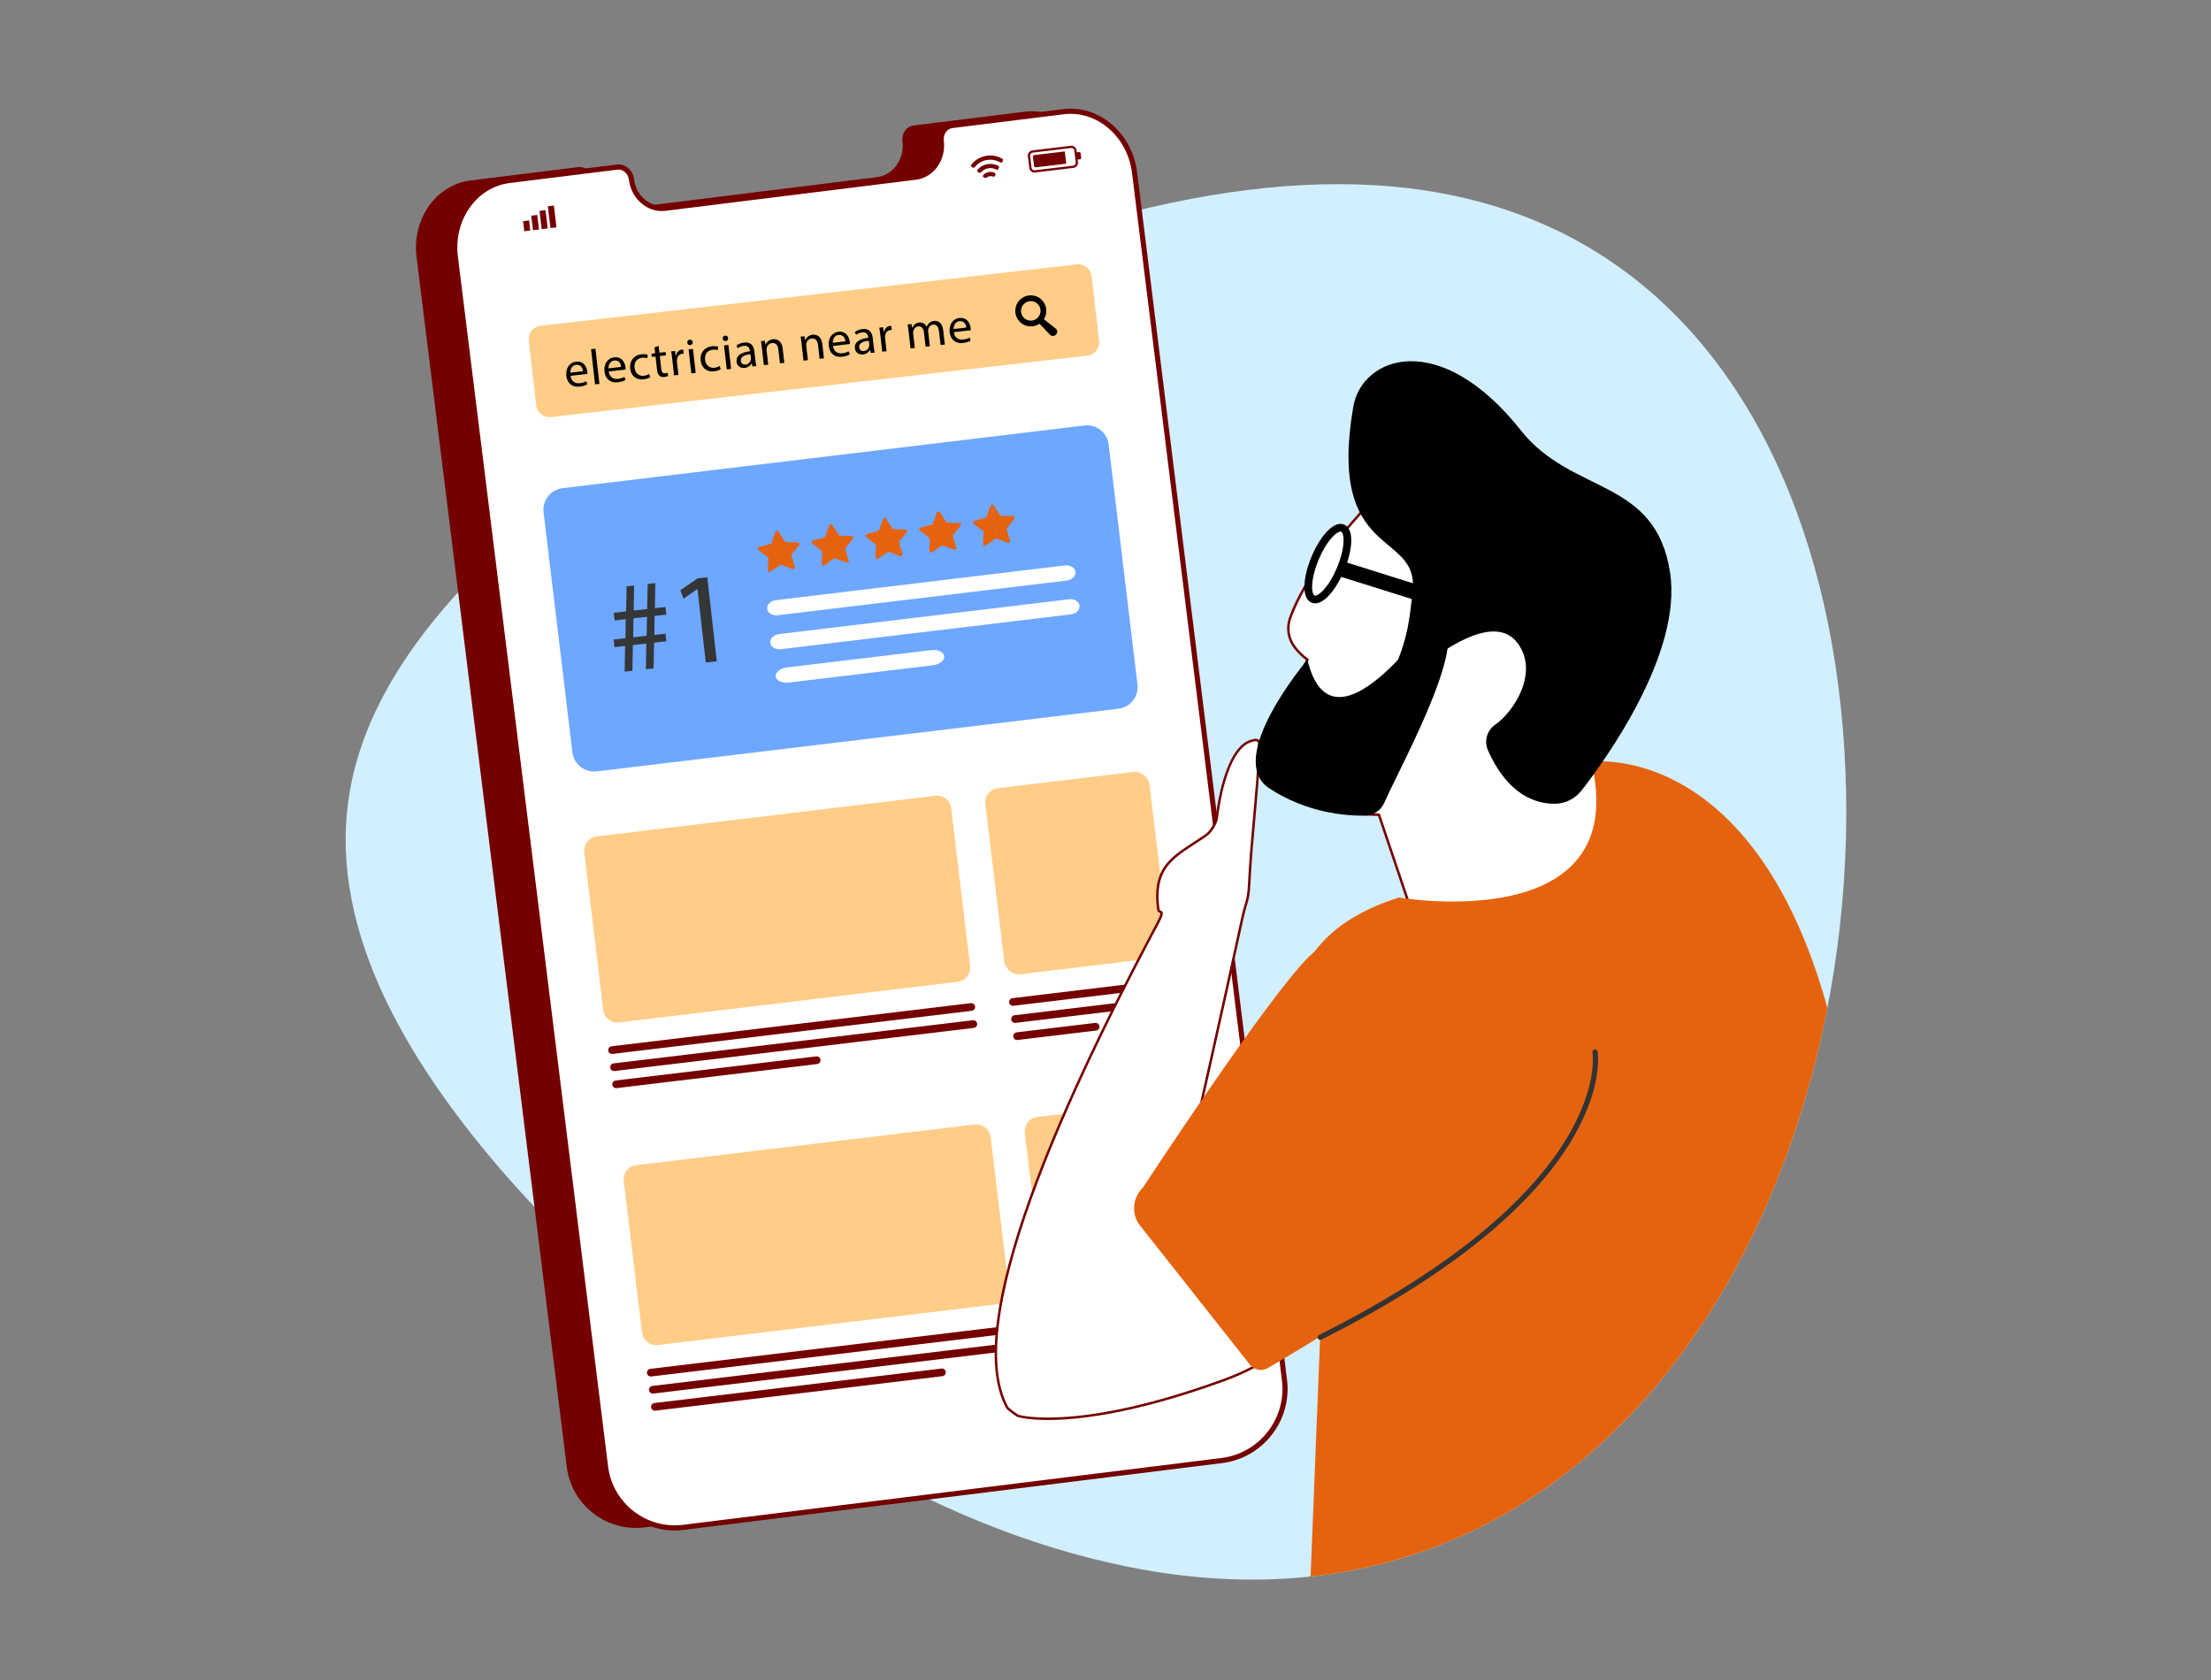 <svg xmlns="http://www.w3.org/2000/svg" xmlns:xlink="http://www.w3.org/1999/xlink" width="4250" height="3230" viewBox="0 0 4250 3230"><rect x="0" y="0" width="4250" height="3230" fill="#808080" stroke="none"/><defs><clipPath id="clippath"><path d="M3548.92,1569.2c-.96,229.63-42.3,455.46-115.82,654.92-73.51,199.81-179.18,373.26-308.69,506.12-129.5,133.2-282.83,225.79-451.55,271.82-168.71,46.37-352.8,46.18-543.72,1.74-192-43.84-372.71-126.69-538.77-227.15-165.97-100.79-317.29-219.19-448.25-341.79-130.86-122.93-241.37-250.06-323.46-375.93-82-126.21-135.58-251.16-150.35-377.39-14.71-127.06,12.45-244,76.65-358.77,64.09-114.44,165.21-226.71,295.96-336.75,130.64-109.71,290.9-217.19,470.81-314.37,179.8-96.84,379.25-183.37,585.81-243.49,207.71-59.28,402.61-85.41,577.99-69.57,175.38,15.49,331.23,72.96,460.92,172.96,129.7,99.66,233.25,241.86,304.14,418.91,70.9,176.71,109.14,388.27,108.32,618.72Z" fill="none" stroke-width="0"></path></clipPath></defs><g id="circle"><path d="M3548.92,1569.2c-.96,229.63-42.3,455.46-115.82,654.92-73.51,199.81-179.18,373.26-308.69,506.12-129.5,133.2-282.83,225.79-451.55,271.82-168.71,46.37-352.8,46.18-543.72,1.74-192-43.84-372.71-126.69-538.77-227.15-165.97-100.79-317.29-219.19-448.25-341.79-130.86-122.93-241.37-250.06-323.46-375.93-82-126.21-135.58-251.16-150.35-377.39-14.71-127.06,12.45-244,76.65-358.77,64.09-114.44,165.21-226.71,295.96-336.75,130.64-109.71,290.9-217.19,470.81-314.37,179.8-96.84,379.25-183.37,585.81-243.49,207.71-59.28,402.61-85.41,577.99-69.57,175.38,15.49,331.23,72.96,460.92,172.96,129.7,99.66,233.25,241.86,304.14,418.91,70.9,176.71,109.14,388.27,108.32,618.72Z" fill="#d1efff" stroke-width="0"></path></g><g id="mobile"><path d="M1969.58,214.8l-213.93,26.55c-13.38,1.66-22.75,14.93-20.92,29.63h0c4.29,34.56-17.72,65.75-49.17,69.65l-481.67,59.79c-31.45,3.9-60.42-20.95-64.71-55.52h0c-1.83-14.71-14.15-25.28-27.53-23.62l-207.06,25.7c-66.44,8.25-112.96,74.14-103.9,147.17l288.7,2325.81c9.12,73.51,76.11,125.7,149.62,116.58l1034.84-128.45c76.03-9.44,130.02-78.73,120.58-154.76l-288.13-2321.24c-9.07-73.03-70.28-125.55-136.72-117.3Z" fill="#740000" stroke-width="0"></path><g><path d="M2044.18,214.79l-213.93,26.55c-13.38,1.66-22.75,14.93-20.92,29.63h0c4.29,34.56-17.72,65.75-49.17,69.65l-481.67,59.79c-31.45,3.9-60.42-20.95-64.71-55.52h0c-1.83-14.71-14.15-25.28-27.53-23.62l-207.06,25.7c-66.45,8.25-112.96,74.14-103.9,147.17l288.7,2325.81c9.12,73.51,76.11,125.7,149.62,116.58l1034.84-128.45c76.03-9.44,130.02-78.73,120.58-154.76l-288.13-2321.24c-9.07-73.03-70.28-125.55-136.72-117.3Z" fill="#fff" stroke-width="0"></path><path d="M1296.99,2942.5c-69.1,0-129.16-51.63-137.89-121.93L870.4,494.76c-4.54-36.54,4.16-72.53,24.5-101.33,20.43-28.94,50.15-47.18,83.68-51.34l207.06-25.7c7.87-.97,15.65,1.45,21.91,6.82,6.13,5.26,10.08,12.75,11.11,21.08,3.95,31.81,30.51,54.8,59.21,51.23l481.67-59.79c28.7-3.56,48.84-32.34,44.89-64.15-1.03-8.33.96-16.56,5.62-23.16,4.76-6.74,11.72-11,19.58-11.97l213.93-26.55.61,4.89-.61-4.89c33.53-4.17,66.8,6.25,93.7,29.32,26.76,22.96,43.99,55.72,48.53,92.26l288.13,2321.24c9.76,78.61-46.26,150.5-124.87,160.26l-1034.84,128.45c-5.79.72-11.54,1.07-17.23,1.07ZM1189.02,326.04c-.72,0-1.44.04-2.16.13l-207.06,25.7c-30.74,3.82-58.03,20.59-76.85,47.24-18.91,26.79-27,60.33-22.77,94.43l288.7,2325.81c8.78,70.69,73.43,121.06,144.12,112.29l1034.84-128.45c73.21-9.09,125.39-76.05,116.3-149.26l-288.13-2321.24c-4.23-34.1-20.27-64.64-45.16-86-24.76-21.24-55.33-30.83-86.06-27.02l-213.93,26.55c-5.08.63-9.6,3.43-12.74,7.88-3.24,4.59-4.63,10.37-3.89,16.26,4.62,37.21-19.36,70.92-53.45,75.15l-481.67,59.79c-34.09,4.24-65.59-22.59-70.21-59.8-.73-5.89-3.48-11.15-7.75-14.81-3.55-3.04-7.78-4.66-12.12-4.66Z" fill="#740000" stroke-width="0"></path></g></g><g id="display"><path d="M2074.39,292.31l-4.59.55-.48-3.97c-.65-5.38-5.55-9.23-10.93-8.59l-73.99,8.89c-5.38.65-9.23,5.55-8.59,10.93l2.76,22.95c.65,5.38,5.55,9.23,10.93,8.59l73.99-8.89c5.38-.65,9.23-5.55,8.59-10.93l-.61-5.06,4.59-.55c1.36-.16,2.34-1.4,2.17-2.76l-1.08-8.99c-.16-1.36-1.4-2.34-2.76-2.17ZM2067.83,312.35c.36,3.04-1.81,5.81-4.85,6.17l-73.99,8.89c-3.04.36-5.81-1.81-6.17-4.85l-2.76-22.95c-.36-3.04,1.81-5.81,4.85-6.17l73.99-8.89c3.04-.37,5.81,1.81,6.17,4.85l2.76,22.95Z" fill="#740000" stroke-width="0"></path><path d="M1989.33,294.79h59.01v23.76h-59.01c-1.64,0-2.97-1.33-2.97-2.97v-17.81c0-1.64,1.33-2.97,2.97-2.97Z" transform="translate(-22.17 242.72) rotate(-6.85)" fill="#740000" stroke-width="0"></path><rect x="1006.55" y="424.48" width="11.68" height="19.51" transform="translate(-44.55 123.8) rotate(-6.85)" fill="#740000" stroke-width="0"></rect><rect x="1022.76" y="413.97" width="11.68" height="28.05" transform="translate(-43.69 125.69) rotate(-6.85)" fill="#740000" stroke-width="0"></rect><rect x="1039.05" y="404.66" width="11.68" height="35.38" transform="translate(-42.9 127.59) rotate(-6.85)" fill="#740000" stroke-width="0"></rect><rect x="1055.52" y="395.72" width="11.68" height="42.32" transform="translate(-42.13 129.53) rotate(-6.85)" fill="#740000" stroke-width="0"></rect><path d="M1922.39,312.03c-17.64-9.69-38.03-4.41-48.52,9.21-.94,1.2-2.56,1.69-3.74,1.02-.92-.54-1.85-1.07-2.78-1.59-1.2-.64-1.34-2.48-.17-4.01,12.75-16.92,37.34-23.27,58.44-12.12,1.89,1,2.89,2.97,2.26,4.18-.49.96-.98,1.91-1.49,2.85-.66,1.19-2.44,1.31-3.99.45Z" fill="#740000" stroke-width="0"></path><path d="M1914.8,325.82c-10.54-5.25-22.41-2.33-29.05,5.34-.99,1.13-2.61,1.59-3.79.92-.92-.54-1.85-1.07-2.79-1.58-1.21-.61-1.29-2.57.07-4.2,8.85-10.64,24.55-14.58,38.38-8.14,2.1.97,3.26,3.05,2.63,4.26-.47.97-.96,1.93-1.46,2.87-.67,1.19-2.44,1.29-3.99.52Z" fill="#740000" stroke-width="0"></path><path d="M1908.2,339.33c-4.1-1.48-8.43-.57-11.39,1.9-1.12.91-2.72,1.3-3.92.65-.92-.55-1.86-1.07-2.82-1.55-1.25-.54-1.14-2.87.82-4.69,4.93-4.55,12.13-6.31,18.93-4.31,2.7.78,4.34,3.13,3.75,4.37-.42,1-.88,1.98-1.37,2.93-.68,1.19-2.45,1.25-3.99.71Z" fill="#740000" stroke-width="0"></path><path d="M2089.94,683.8l-1030.72,118.03c-14.16,1.62-26.95-8.54-28.57-22.7l-14.23-124.27c-1.62-14.16,8.54-26.95,22.7-28.57l1030.72-118.03c14.16-1.62,26.95,8.54,28.57,22.7l14.23,124.27c1.62,14.16-8.54,26.95-22.7,28.57Z" fill="#ffcd87" stroke-width="0"></path><path d="M2029.87,632.24l-.1-.09-22.81-18.15c-.14-.11-.28-.22-.42-.31,1.08-1.7,1.99-3.51,2.72-5.42,1.37-3.61,2.02-7.39,1.93-11.26-.09-3.87-.91-7.62-2.44-11.16-1.59-3.67-3.86-6.94-6.77-9.72-5.57-5.33-12.89-8.26-20.6-8.26-3.98,0-7.86.78-11.52,2.31-3.8,1.59-7.17,3.91-10.03,6.9-2.78,2.91-4.91,6.27-6.32,10.01-1.37,3.61-2.02,7.39-1.93,11.26.09,3.87.91,7.62,2.44,11.16,1.59,3.67,3.86,6.94,6.77,9.72,5.57,5.33,12.89,8.26,20.6,8.26,3.98,0,7.86-.78,11.52-2.31,1.86-.78,3.62-1.74,5.27-2.86.14.2.3.39.48.58l19.9,21,.13.11c1.43,1.29,3.25,1.93,5.1,1.93,2.14,0,4.32-.85,6-2.51,1.62-1.61,2.53-3.78,2.48-5.96-.05-2.03-.89-3.89-2.37-5.23ZM1981.37,616.44c-4.66,0-9.33-1.73-12.96-5.2-7.49-7.16-7.76-19.03-.6-26.52,3.69-3.86,8.62-5.8,13.56-5.8,4.66,0,9.33,1.73,12.96,5.2,7.49,7.16,7.76,19.03.6,26.52-3.69,3.86-8.62,5.8-13.56,5.8Z" fill="#000" stroke-width="0"></path><g id="_&#xEB;&#xEE;&#xE9;_7" data-name="&#x2018;&#xEB;&#xEE;&#xE9;_7"><path d="M1840.66,1887.67l-650.47,78.11c-15.12,1.82-28.85-8.97-30.66-24.09l-36.38-302.97c-1.82-15.12,8.97-28.85,24.09-30.66l650.47-78.11c15.12-1.82,28.85,8.97,30.66,24.09l36.38,302.96c1.82,15.12-8.97,28.85-24.09,30.66Z" fill="#ffcd87" stroke-width="0"></path><rect x="1911.06" y="1498.55" width="317.84" height="360.29" rx="27.57" ry="27.57" transform="translate(-185.39 258.78) rotate(-6.85)" fill="#ffcd87" stroke-width="0"></rect><path d="M1867.88,1943.37l-690.54,82.92c-4.05.49-7.73-2.4-8.22-6.46h0c-.49-4.05,2.4-7.73,6.46-8.22l690.54-82.92c4.05-.49,7.73,2.4,8.22,6.46h0c.49,4.05-2.4,7.73-6.46,8.22Z" fill="#740000" stroke-width="0"></path><path d="M2248.89,1897.61l-300.89,36.13c-4.05.49-7.73-2.4-8.22-6.46h0c-.49-4.05,2.4-7.73,6.46-8.22l300.89-36.13c4.05-.49,7.73,2.4,8.22,6.46h0c.49,4.05-2.4,7.73-6.46,8.22Z" fill="#740000" stroke-width="0"></path><path d="M1871.83,1976.23l-690.54,82.92c-4.05.49-7.73-2.4-8.22-6.46h0c-.49-4.05,2.4-7.73,6.46-8.22l690.54-82.92c4.05-.49,7.73,2.4,8.22,6.46h0c.49,4.05-2.4,7.73-6.46,8.22Z" fill="#740000" stroke-width="0"></path><path d="M2252.84,1930.48l-300.89,36.13c-4.05.49-7.73-2.4-8.22-6.46h0c-.49-4.05,2.4-7.73,6.46-8.22l300.89-36.13c4.05-.49,7.73,2.4,8.22,6.46h0c.49,4.05-2.4,7.73-6.46,8.22Z" fill="#740000" stroke-width="0"></path><path d="M1570.76,2045.73l-385.52,46.3c-4.05.49-7.73-2.4-8.22-6.46h0c-.49-4.05,2.4-7.73,6.46-8.22l385.52-46.3c4.05-.49,7.73,2.4,8.22,6.46h0c.49,4.05-2.4,7.73-6.46,8.22Z" fill="#740000" stroke-width="0"></path><path d="M2106.91,1981.35l-151.02,18.14c-4.05.49-7.73-2.4-8.22-6.46h0c-.49-4.05,2.4-7.73,6.46-8.22l151.02-18.14c4.05-.49,7.73,2.4,8.22,6.46h0c.49,4.05-2.4,7.73-6.46,8.22Z" fill="#740000" stroke-width="0"></path><path d="M1915.13,2507.81l-650.47,78.11c-15.12,1.82-28.85-8.97-30.66-24.09l-34.96-291.09c-1.82-15.12,8.97-28.85,24.09-30.66l650.47-78.11c15.12-1.82,28.85,8.97,30.66,24.09l34.96,291.09c1.82,15.12-8.97,28.85-24.09,30.66Z" fill="#ffcd87" stroke-width="0"></path><path d="M2296.34,2462.04l-260.82,31.32c-15.12,1.82-28.85-8.97-30.66-24.09l-34.96-291.09c-1.82-15.12,8.97-28.85,24.09-30.66l260.82-31.32c15.12-1.82,28.85,8.97,30.66,24.09l34.96,291.09c1.82,15.12-8.97,28.85-24.09,30.66Z" fill="#ffcd87" stroke-width="0"></path><path d="M1942.35,2563.51l-690.54,82.92c-4.05.49-7.73-2.4-8.22-6.46h0c-.49-4.05,2.4-7.73,6.46-8.22l690.54-82.92c4.05-.49,7.73,2.4,8.22,6.46h0c.49,4.05-2.4,7.73-6.46,8.22Z" fill="#740000" stroke-width="0"></path><path d="M2323.36,2517.75l-300.89,36.13c-4.05.49-7.73-2.4-8.22-6.46h0c-.49-4.05,2.4-7.73,6.46-8.22l300.89-36.13c4.05-.49,7.73,2.4,8.22,6.46h0c.49,4.05-2.4,7.73-6.46,8.22Z" fill="#740000" stroke-width="0"></path><path d="M1946.3,2596.38l-690.54,82.92c-4.05.49-7.73-2.4-8.22-6.46h0c-.49-4.05,2.4-7.73,6.46-8.22l690.54-82.92c4.05-.49,7.73,2.4,8.22,6.46h0c.49,4.05-2.4,7.73-6.46,8.22Z" fill="#740000" stroke-width="0"></path><path d="M2327.31,2550.62l-300.89,36.13c-4.05.49-7.73-2.4-8.22-6.46h0c-.49-4.05,2.4-7.73,6.46-8.22l300.89-36.13c4.05-.49,7.73,2.4,8.22,6.46h0c.49,4.05-2.4,7.73-6.46,8.22Z" fill="#740000" stroke-width="0"></path><path d="M1811.53,2645.9l-551.82,66.27c-4.05.49-7.73-2.4-8.22-6.46h0c-.49-4.05,2.4-7.73,6.46-8.22l551.82-66.27c4.05-.49,7.73,2.4,8.22,6.46h0c.49,4.05-2.4,7.73-6.46,8.22Z" fill="#740000" stroke-width="0"></path><path d="M2248.69,2593.41l-218.33,26.22c-4.05.49-7.73-2.4-8.22-6.46h0c-.49-4.05,2.4-7.73,6.46-8.22l218.33-26.22c4.05-.49,7.73,2.4,8.22,6.46h0c.49,4.05-2.4,7.73-6.46,8.22Z" fill="#740000" stroke-width="0"></path><path d="M2149.8,1362.65l-1002.83,120.43c-23.03,2.77-43.94-13.66-46.7-36.69l-55.38-461.18c-2.77-23.03,13.66-43.94,36.69-46.7l1002.83-120.43c23.03-2.77,43.94,13.66,46.7,36.69l55.38,461.18c2.77,23.03-13.66,43.94-36.69,46.7Z" fill="#6ea7ff" stroke-width="0"></path><path d="M2050.56,1116.16l-555.79,66.74c-10.15,1.22-19.16-4.3-20.12-12.32h0c-.96-8.02,6.48-15.51,16.64-16.73l555.79-66.74c10.15-1.22,19.16,4.3,20.12,12.32h0c.96,8.02-6.48,15.51-16.64,16.73Z" fill="#fff" stroke-width="0"></path><path d="M2058.32,1181.21l-557.47,66.94c-10.18,1.22-19.22-4.29-20.18-12.31h0c-.96-8.02,6.51-15.52,16.69-16.74l557.47-66.94c10.18-1.22,19.22,4.29,20.18,12.31h0c.96,8.02-6.51,15.52-16.69,16.74Z" fill="#fff" stroke-width="0"></path><path d="M1793.26,1279.03l-277.07,33.27c-12.97,1.56-24.26-3.68-25.22-11.71h0c-.96-8.02,8.77-15.79,21.74-17.35l277.07-33.27c12.97-1.56,24.26,3.68,25.22,11.71h0c.96,8.02-8.77,15.79-21.74,17.35Z" fill="#fff" stroke-width="0"></path><g><path d="M1200.66,1291.33l.96-49.42-20.37,2.3-1.66-14.66,22.61-2.55.65-36.55-21.36,2.41-1.66-14.66,23.6-2.67,1.1-48.18,14.41-1.63-.85,48.15,25.84-2.92,1.1-48.18,14.66-1.66-.85,48.15,20.37-2.3,1.66,14.66-22.61,2.55-.4,36.53,21.36-2.41,1.66,14.66-23.6,2.67-.96,49.42-14.91,1.68.96-49.42-25.84,2.92-.96,49.42-14.9,1.68ZM1242.94,1222.4l.65-36.55-25.84,2.92-.65,36.55,25.84-2.92Z" fill="#333" opacity=".97" stroke-width="0"></path><path d="M1340.73,1132.6l-.5.06-26.36,18.32-6.1-16.17,33.14-22.86,18.63-2.1,18.24,161.47-21.12,2.38-15.94-141.1Z" fill="#333" opacity=".97" stroke-width="0"></path></g><g><path d="M1812.83,1048.82l21.09,8.05c2.5.95,5-1.37,4.24-3.93l-6.44-21.64c-.3-1.02-.09-2.12.58-2.94l14.17-17.58c1.68-2.08.24-5.18-2.43-5.25l-22.57-.56c-1.06-.03-2.04-.57-2.62-1.46l-12.33-18.91c-1.46-2.24-4.85-1.83-5.74.69l-7.51,21.29c-.35,1-1.18,1.76-2.2,2.04l-21.8,5.89c-2.58.7-3.24,4.05-1.12,5.67l17.93,13.72c.84.64,1.31,1.66,1.26,2.72l-1.14,22.55c-.13,2.67,2.85,4.33,5.05,2.82l18.59-12.81c.87-.6,1.99-.74,2.98-.36Z" fill="#e5630f" stroke-width="0"></path><path d="M1709.38,1061.24l21.09,8.05c2.5.95,5-1.37,4.24-3.93l-6.44-21.64c-.3-1.02-.09-2.12.58-2.94l14.17-17.58c1.68-2.08.24-5.18-2.43-5.25l-22.57-.56c-1.06-.03-2.04-.57-2.62-1.46l-12.33-18.91c-1.46-2.24-4.85-1.83-5.74.69l-7.51,21.29c-.35,1-1.18,1.76-2.2,2.04l-21.8,5.89c-2.58.7-3.24,4.05-1.12,5.67l17.93,13.72c.84.64,1.31,1.66,1.26,2.72l-1.14,22.55c-.13,2.67,2.85,4.33,5.05,2.82l18.59-12.81c.87-.6,1.99-.74,2.98-.36Z" fill="#e5630f" stroke-width="0"></path><path d="M1605.94,1073.66l21.09,8.05c2.5.95,5-1.37,4.24-3.93l-6.44-21.64c-.3-1.02-.09-2.12.58-2.94l14.17-17.58c1.68-2.08.24-5.18-2.43-5.25l-22.57-.56c-1.06-.03-2.04-.57-2.62-1.46l-12.33-18.91c-1.46-2.24-4.85-1.83-5.74.69l-7.51,21.29c-.35,1-1.18,1.76-2.2,2.04l-21.8,5.89c-2.58.7-3.24,4.05-1.12,5.67l17.93,13.72c.84.64,1.31,1.66,1.26,2.72l-1.14,22.55c-.13,2.67,2.85,4.33,5.05,2.82l18.59-12.81c.87-.6,1.99-.74,2.98-.36Z" fill="#e5630f" stroke-width="0"></path><path d="M1502.5,1086.08l21.09,8.05c2.5.95,5-1.37,4.24-3.93l-6.44-21.64c-.3-1.02-.09-2.12.58-2.94l14.17-17.58c1.68-2.08.24-5.18-2.43-5.25l-22.57-.56c-1.06-.03-2.04-.57-2.62-1.46l-12.33-18.91c-1.46-2.24-4.85-1.83-5.74.69l-7.51,21.29c-.35,1-1.18,1.76-2.2,2.04l-21.8,5.89c-2.58.7-3.24,4.05-1.12,5.67l17.93,13.72c.84.64,1.31,1.66,1.26,2.72l-1.14,22.55c-.13,2.67,2.85,4.33,5.05,2.82l18.59-12.81c.87-.6,1.99-.74,2.98-.36Z" fill="#e5630f" stroke-width="0"></path></g><g><path d="M1904.01,972.1l-7.44,21.32c-.35,1-1.17,1.77-2.19,2.05l-21.78,5.95c-2.58.7-3.23,4.06-1.1,5.68l17.97,13.66c.84.64,1.32,1.66,1.27,2.72l-1.07,22.55c-.13,2.67,2.86,4.32,5.06,2.8l18.55-12.87c.42-.29.91-.47,1.4-.54l-8.06-65.45c-1.12.15-2.17.88-2.61,2.13Z" fill="#e5630f" stroke-width="0"></path><path d="M1916.26,1035.59l21.12,7.98c2.5.94,5-1.39,4.23-3.94l-6.51-21.62c-.31-1.02-.09-2.12.57-2.95l14.12-17.62c1.67-2.08.23-5.18-2.45-5.24l-22.57-.49c-1.06-.02-2.04-.57-2.62-1.45l-12.39-18.87c-.74-1.13-1.98-1.58-3.13-1.42l8.06,65.45c.52-.07,1.07-.02,1.58.17Z" fill="#e5630f" stroke-width="0"></path></g></g></g><g id="man"><g clip-path="url(#clippath)"><g><g><path d="M2225.48,1774.56c15.34-28.8,2.22-17.5,1.08-25.62-12.36-88.43,34.8-103.61,91.93-143.29,11.07-7.69,19.68-26.53,20.17-30.98,5.19-46.51,22.83-133.78,63.82-149.34,19.21-7.29,18.66,2.02,18.23,12.84-3.25,81.8-15.37,175.96-19.25,255.98-2.08,42.87-4.57,30.2-14.2,74.44-40.26,185-84.59,382.38-127.7,570.02l313.42-26.45s56.14,239.89-220.21,341.13c-278.56,102.05-395.63,70.23-397.25,68.21-11.87-7.53-19.14-14.74-19.14-14.74-91.17-164.47,117.56-610.1,289.1-932.2Z" fill="#fff" stroke-width="0"></path><path d="M2014.5,2730.11c-15.45,0-27.3-.82-35.65-1.72-8.48-.91-21.32-2.91-24.58-4.93l-.02.03c-11.95-7.58-19.23-14.75-19.54-15.05l-.24-.24-.16-.3c-21.76-39.25-27.71-96.86-17.69-171.2,8.82-65.41,30.2-145.39,63.57-237.73,52.07-144.1,131.62-316,243.21-525.52l2.08,1.11-2.08-1.11c7.01-13.17,7.42-16.85,7.04-17.87-.07-.19-.55-.39-1.27-.66-1.64-.63-4.38-1.68-4.94-5.65-5-35.74-.68-62.1,13.58-82.96,13.07-19.11,33.13-32.17,56.35-47.29,7.42-4.83,15.1-9.83,22.99-15.31,10.57-7.34,18.79-25.84,19.18-29.3,2.46-22.06,17.17-133,65.33-151.28,8.55-3.25,14.16-3.59,17.63-1.09,4.31,3.1,4.06,9.33,3.8,15.93v.3c-1.72,43.16-5.95,90.27-10.04,135.84-3.63,40.49-7.39,82.36-9.22,120.16-1.33,27.37-2.86,32.48-6.23,43.67-1.9,6.31-4.5,14.96-8.02,31.16-38.11,175.13-82,371.07-126.98,566.89l312.23-26.35.46,1.98c.14.61,13.94,61.4-6.5,133.78-12.01,42.53-33.3,80.7-63.27,113.47-37.41,40.9-88.53,73.41-151.92,96.64-79.98,29.3-197.49,65.8-303.12,73.27-13.62.96-25.6,1.33-35.96,1.33ZM1956.95,2719.61c3.74,1.71,34.74,8.98,96.89,4.19,104.26-8.03,219.67-43.98,298.13-72.72,62.67-22.96,113.16-55.06,150.06-95.39,29.47-32.22,50.41-69.76,62.21-111.57,18.05-63.92,9-118.5,6.86-129.44l-314.55,26.55.72-3.15c45.23-196.85,89.38-393.94,127.7-569.99,3.57-16.38,6.2-25.13,8.12-31.51,3.35-11.13,4.73-15.74,6.03-42.54,1.84-37.91,5.6-79.82,9.24-120.36,4.08-45.5,8.31-92.56,10.01-135.6v-.3c.22-5.29.42-10.29-1.83-11.91-1.39-1-4.8-1.52-13.21,1.67-17.35,6.58-32.13,27.32-43.94,61.63-11.75,34.14-16.76,71.35-18.37,85.77-.52,4.69-9.12,24.28-21.17,32.65-7.95,5.52-15.65,10.54-23.1,15.39-45.44,29.58-78.28,50.96-67.84,125.64.16,1.17.51,1.35,1.96,1.9,1.26.48,3.17,1.21,4,3.42,1.06,2.84.23,7.62-7.29,21.74-111.48,209.32-190.95,381.02-242.93,524.9-70.78,195.91-86.38,332.08-46.36,404.74,1.33,1.27,8.18,7.64,18.51,14.2l.16.1Z" fill="#740000" stroke-width="0"></path></g><g><path d="M2459.1,1485.64c23.07,42.36,72.99,79.1,191.46,80.78l91.34,270.76,412.61-188.86-365.26-828.05s-250.46,203.51-309.33,367.78c-6.53,18.23-3.85,38.63,7.42,54.37,5.93,8.29,14.23,17.31,25.81,25.84l-28.39,60.76c-17.41,37.26-45.34,120.5-25.67,156.61Z" fill="#fff" stroke-width="0"></path><path d="M2740.5,1840.4l-91.65-271.66c-99.97-1.7-162.72-28.53-191.83-81.98-21.44-39.37,11.21-127.94,25.61-158.74l27.57-59.02c-9.8-7.43-18.13-15.91-24.78-25.2-11.67-16.32-14.56-37.46-7.72-56.54,13.51-37.69,38.24-80.55,73.5-127.39,28.16-37.4,63.07-77.42,103.77-118.96,69.27-70.69,132.16-121.96,132.79-122.47l2.4-1.95,1.25,2.83,366.2,830.17-2.11.97-414.99,189.95ZM2461.17,1484.51c28.38,52.12,90.34,78.14,189.42,79.55l1.67.02,91.04,269.86,408.11-186.8-363.07-823.07c-12.12,10.04-68.56,57.44-130.04,120.18-115.34,117.72-159.46,197.99-176.17,244.6-6.32,17.63-3.66,37.15,7.12,52.21,6.71,9.38,15.22,17.9,25.29,25.31l1.56,1.15-29.2,62.51c-8.42,18.02-19.82,48.04-26.57,78.25-7.74,34.65-7.45,61.01.84,76.24Z" fill="#740000" stroke-width="0"></path></g><g><ellipse cx="2552.38" cy="1083.61" rx="73.91" ry="26.67" transform="translate(569.73 3022.15) rotate(-67.36)" fill="#fff" stroke-width="0"></ellipse><path d="M2528,1160.02c-2.67,0-4.98-.56-6.92-1.37-6.84-2.85-14.75-11.14-13.61-34.43.76-15.66,5.55-34.74,13.47-53.73h0c7.92-18.99,18.11-35.82,28.7-47.38,15.75-17.19,27.2-17.4,34.04-14.55,6.84,2.85,14.75,11.14,13.61,34.43-.76,15.66-5.55,34.74-13.47,53.73-7.92,18.99-18.12,35.82-28.7,47.38-11.28,12.32-20.37,15.92-27.12,15.92ZM2576.78,1022c-3.13,0-9.04,3.25-16.23,11.1-9.46,10.33-18.68,25.63-25.96,43.08h0c-7.28,17.45-11.67,34.77-12.35,48.76-.6,12.23,1.93,18.97,4.54,20.06,2.61,1.09,9.17-1.86,17.44-10.89,9.46-10.33,18.68-25.63,25.96-43.08,7.28-17.45,11.66-34.77,12.35-48.76.6-12.23-1.93-18.97-4.54-20.06-.34-.14-.75-.21-1.22-.21Z" fill="#000" stroke-width="0"></path></g><rect x="2707.62" y="990.09" width="29.58" height="297.77" transform="translate(819.83 3394.85) rotate(-72.56)" fill="#000" stroke-width="0"></rect><path d="M2791.75,3301.1l-156.19,20.14c-27.78,3.58-54.32-3.52-75.66-17.99-31.51-21.37-49.23-57.95-47.71-95.99l40.1-1004.51s-226.29-363.4,136.71-477.13c0,0,450.64,77.72,369.85-261.04,0,0,467.22-64.05,519.58,915.61,0,0,118.1,804.24-786.69,920.9Z" fill="#e5630f" stroke-width="0"></path><path d="M2702.19,1760.94s-119.73,14.22-184.72,77.04c-78.75,76.12-320.67,445.49-320.67,445.49-20,19.33-22.45,50.69-5.68,72.51l211.23,267.49c8.43,10.68,23.44,13.48,35.16,6.57,62.5-36.88,250.52-149.42,316.18-206.91,74.28-65.04,272.48-244.75,272.48-244.75l-323.98-417.45Z" fill="#e5630f" stroke-width="0"></path><path d="M2601.32,781.99c16.75-97.12,166.12-151.37,322.17,45.56,98.7,124.55,258.92,90.53,286.75,273.47,23.47,154.29-121.49,356.16-170.08,418.72-12.27,15.8-30.99,25.33-51,25.56-35.53.4-90.31-15.38-128.98-102.76-7.84-17.71-1.8-38.64,14.21-49.54,33.77-23,84.18-97.92,43.99-154.85-40.18-56.94-128.35-.88-187.53,45.07-15.48,12.02-50.87,4.01-43.68-14.22,17.45-44.2,22.77-76.32,28.31-135.01,10.8-114.53-164.97-57.43-114.16-351.99Z" fill="#000" stroke-width="0"></path><path d="M2513.16,1268.26s-160.65,189.82-73.58,247.21c71.4,47.06,145.75,53.27,184.26,52.71,16.02-.23,30.4-9.77,36.87-24.42,35.3-79.94,185.56-348.09,94.75-358.95,0,0-194.71,284.47-242.3,83.45Z" fill="#000" stroke-width="0"></path><path d="M2537.59,2576.15c-1.83,0-3.6-1.01-4.47-2.76-1.24-2.47-.24-5.47,2.23-6.71,130.22-65.27,238.9-134.51,323.03-205.8,67.2-56.94,118.96-115.29,153.82-173.42,17.08-28.48,39.08-72.32,46.88-119.48,4.66-28.16,1.98-44.35,1.95-44.51-.47-2.72,1.35-5.3,4.07-5.78,2.72-.47,5.3,1.34,5.78,4.05.48,2.74,11.13,68.16-49.42,169.73-35.29,59.2-87.69,118.52-155.76,176.32-84.86,72.06-194.5,141.98-325.86,207.83-.72.36-1.48.53-2.24.53Z" fill="#333" stroke-width="0"></path></g></g><g><path d="M1096.74,722.56c1.48,11.33,9.27,15.18,17.66,14.22,6.01-.68,9.51-2.15,12.51-3.84l2.11,5.84c-2.8,1.67-7.68,3.78-15.03,4.61-14.21,1.62-23.76-6.76-25.35-20.69-1.59-13.92,5.37-25.83,18.81-27.36,15.07-1.72,20.59,11.08,21.55,19.57.2,1.72.16,3.07.16,3.94l-32.43,3.69ZM1120.66,713.74c-.51-5.35-3.75-13.39-13.19-12.31-8.49.97-11.32,9.21-11.32,15.11l24.51-2.79Z" fill="#000" stroke-width="0"></path><path d="M1136.12,671.31l8.39-.96,7.72,67.72-8.39.96-7.72-67.72Z" fill="#000" stroke-width="0"></path><path d="M1170.09,714.2c1.48,11.33,9.27,15.18,17.66,14.22,6.01-.68,9.51-2.15,12.51-3.84l2.12,5.85c-2.8,1.67-7.69,3.77-15.03,4.61-14.21,1.62-23.76-6.76-25.35-20.69-1.59-13.93,5.37-25.83,18.81-27.36,15.07-1.72,20.59,11.08,21.55,19.57.2,1.72.16,3.07.16,3.94l-32.43,3.7ZM1194.01,705.39c-.51-5.35-3.75-13.39-13.19-12.31-8.49.97-11.32,9.21-11.32,15.11l24.51-2.79Z" fill="#000" stroke-width="0"></path><path d="M1249.89,725.2c-2.06,1.39-6.75,3.47-12.95,4.18-13.93,1.59-24.06-6.82-25.67-20.94-1.62-14.21,6.94-25.62,22-27.34,4.96-.56,9.49.17,11.91,1.06l-1.17,6.7c-2.13-.92-5.4-1.61-9.98-1.08-10.59,1.21-15.42,9.68-14.32,19.31,1.22,10.68,8.83,16.48,17.99,15.44,4.77-.54,7.78-2.14,10.04-3.46l2.15,6.13Z" fill="#000" stroke-width="0"></path><path d="M1266.02,664.91l1.51,13.26,12.02-1.37.73,6.39-12.02,1.37,2.84,24.89c.65,5.72,2.64,8.78,7.32,8.25,2.19-.25,3.78-.72,4.8-1.13l1.1,6.25c-1.54.85-4.07,1.62-7.31,1.99-3.91.45-7.2-.44-9.46-2.5-2.67-2.21-3.99-6.21-4.61-11.65l-2.87-25.18-7.15.81-.73-6.39,7.15-.81-1.26-11.06,7.95-3.13Z" fill="#000" stroke-width="0"></path><path d="M1292.16,689.95c-.62-5.44-1.25-10.1-2.02-14.36l7.34-.84,1.32,9.03.38-.04c1.39-6.44,6-10.92,11.63-11.57.95-.11,1.63-.09,2.42.01l.9,7.92c-.88-.09-1.75-.09-2.89.04-5.91.67-9.6,5.63-10.03,12.06-.06,1.17-.1,2.52.06,3.95l2.8,24.61-8.3.95-3.62-31.76Z" fill="#000" stroke-width="0"></path><path d="M1331.48,657.74c.42,2.85-1.42,5.38-4.75,5.76-2.96.34-5.32-1.71-5.64-4.57-.34-2.96,1.6-5.5,4.65-5.84,3.15-.36,5.41,1.7,5.75,4.66ZM1328.87,717.94l-5.26-46.16,8.39-.96,5.26,46.16-8.39.96Z" fill="#000" stroke-width="0"></path><path d="M1385.43,709.76c-2.06,1.39-6.75,3.47-12.95,4.18-13.92,1.59-24.06-6.82-25.67-20.94-1.62-14.21,6.94-25.62,22-27.34,4.96-.56,9.49.17,11.91,1.06l-1.17,6.7c-2.13-.92-5.4-1.61-9.98-1.08-10.59,1.21-15.42,9.68-14.32,19.31,1.22,10.68,8.83,16.48,17.99,15.44,4.77-.54,7.77-2.14,10.04-3.46l2.15,6.13Z" fill="#000" stroke-width="0"></path><path d="M1399.59,649.99c.42,2.85-1.42,5.38-4.75,5.76-2.96.34-5.32-1.71-5.64-4.57-.34-2.96,1.6-5.5,4.65-5.84,3.15-.36,5.41,1.7,5.75,4.66ZM1396.98,710.18l-5.26-46.16,8.39-.96,5.26,46.16-8.39.96Z" fill="#000" stroke-width="0"></path><path d="M1446.38,704.55l-1.33-5.74-.29.03c-2.16,3.92-6.75,7.73-13.33,8.48-9.35,1.06-14.87-4.97-15.63-11.65-1.27-11.16,7.95-18.39,25.8-20.33l-.11-.95c-.43-3.81-2.27-10.56-11.71-9.49-4.29.49-8.62,2.33-11.63,4.8l-2.54-5.31c3.53-2.92,8.88-5.17,14.7-5.83,14.12-1.61,18.65,7.63,19.7,16.89l1.97,17.26c.46,4.01,1.09,7.89,2.02,10.98l-7.63.87ZM1442.46,681.14c-9.18.85-19.39,3.66-18.37,12.62.62,5.44,4.54,7.6,8.83,7.11,6.01-.68,9.39-4.93,10.28-9,.19-.89.27-1.87.17-2.73l-.91-8.01Z" fill="#000" stroke-width="0"></path><path d="M1464.48,668.39c-.54-4.77-1.08-8.67-1.8-12.45l7.44-.85,1.35,7.58.19-.02c1.79-4.65,6.64-9.55,14.27-10.42,6.39-.73,16.74,1.96,18.55,17.79l3.14,27.56-8.39.96-3.03-26.61c-.85-7.44-4.32-13.32-12.24-12.42-5.53.63-9.38,5.03-10.28,9.87-.26,1.09-.29,2.54-.13,3.98l3.16,27.75-8.39.96-3.84-33.67Z" fill="#000" stroke-width="0"></path><path d="M1540.69,659.7c-.54-4.77-1.08-8.67-1.81-12.45l7.44-.85,1.35,7.58.19-.02c1.79-4.65,6.64-9.55,14.27-10.42,6.39-.73,16.74,1.96,18.55,17.79l3.14,27.56-8.39.96-3.03-26.61c-.85-7.44-4.32-13.32-12.24-12.42-5.53.63-9.38,5.03-10.28,9.87-.26,1.09-.29,2.54-.13,3.98l3.16,27.75-8.39.96-3.84-33.67Z" fill="#000" stroke-width="0"></path><path d="M1601.21,665.08c1.48,11.33,9.27,15.18,17.66,14.22,6.01-.68,9.51-2.15,12.51-3.84l2.11,5.85c-2.8,1.67-7.68,3.77-15.03,4.61-14.21,1.62-23.76-6.76-25.35-20.69-1.59-13.93,5.37-25.83,18.81-27.36,15.07-1.72,20.59,11.08,21.55,19.57.2,1.72.16,3.07.16,3.94l-32.43,3.7ZM1625.13,656.27c-.51-5.35-3.75-13.39-13.19-12.31-8.49.97-11.32,9.21-11.32,15.11l24.51-2.79Z" fill="#000" stroke-width="0"></path><path d="M1673.87,678.63l-1.33-5.74-.29.03c-2.16,3.92-6.75,7.73-13.33,8.48-9.35,1.06-14.87-4.97-15.63-11.65-1.27-11.16,7.95-18.39,25.8-20.33l-.11-.95c-.43-3.82-2.27-10.56-11.71-9.49-4.29.49-8.62,2.33-11.63,4.8l-2.54-5.31c3.53-2.91,8.88-5.17,14.7-5.83,14.12-1.61,18.65,7.63,19.7,16.88l1.97,17.26c.46,4.01,1.09,7.89,2.02,10.98l-7.63.87ZM1669.94,655.22c-9.18.85-19.39,3.66-18.37,12.62.62,5.44,4.54,7.6,8.83,7.11,6.01-.69,9.39-4.93,10.28-9,.19-.89.27-1.87.17-2.73l-.91-8.01Z" fill="#000" stroke-width="0"></path><path d="M1692.19,644.38c-.62-5.44-1.25-10.1-2.02-14.36l7.34-.84,1.32,9.03.38-.04c1.39-6.44,6-10.92,11.63-11.57.95-.11,1.63-.09,2.42.01l.9,7.92c-.88-.09-1.75-.09-2.89.04-5.91.67-9.6,5.63-10.03,12.06-.06,1.17-.1,2.52.07,3.95l2.8,24.61-8.3.95-3.62-31.76Z" fill="#000" stroke-width="0"></path><path d="M1746.43,636.26c-.54-4.77-1.08-8.67-1.8-12.45l7.34-.84,1.23,7.4.29-.03c2.08-4.68,5.9-9.27,13.53-10.14,6.29-.72,11.5,2.55,14.12,7.76l.19-.02c1.14-2.74,2.72-4.95,4.47-6.6,2.53-2.41,5.45-3.91,9.83-4.41,6.1-.7,15.62,2.28,17.45,18.3l3.1,27.18-8.2.93-2.98-26.13c-1.01-8.87-4.86-13.84-11.63-13.07-4.77.54-8.09,4.5-9.05,8.76-.25,1.19-.36,2.75-.19,4.27l3.25,28.52-8.2.93-3.15-27.66c-.84-7.34-4.69-12.32-11.08-11.59-5.25.6-8.58,5.23-9.44,9.58-.34,1.29-.36,2.75-.2,4.18l3.17,27.85-8.2.93-3.84-33.67Z" fill="#000" stroke-width="0"></path><path d="M1833.56,638.61c1.48,11.33,9.26,15.18,17.66,14.22,6.01-.68,9.51-2.15,12.51-3.84l2.12,5.85c-2.8,1.67-7.69,3.77-15.03,4.61-14.21,1.62-23.76-6.76-25.35-20.69-1.59-13.92,5.37-25.83,18.81-27.36,15.07-1.72,20.59,11.08,21.55,19.57.2,1.72.16,3.07.16,3.94l-32.43,3.69ZM1857.48,629.79c-.51-5.35-3.75-13.39-13.19-12.31-8.49.97-11.32,9.21-11.32,15.11l24.51-2.79Z" fill="#000" stroke-width="0"></path></g></g></svg>